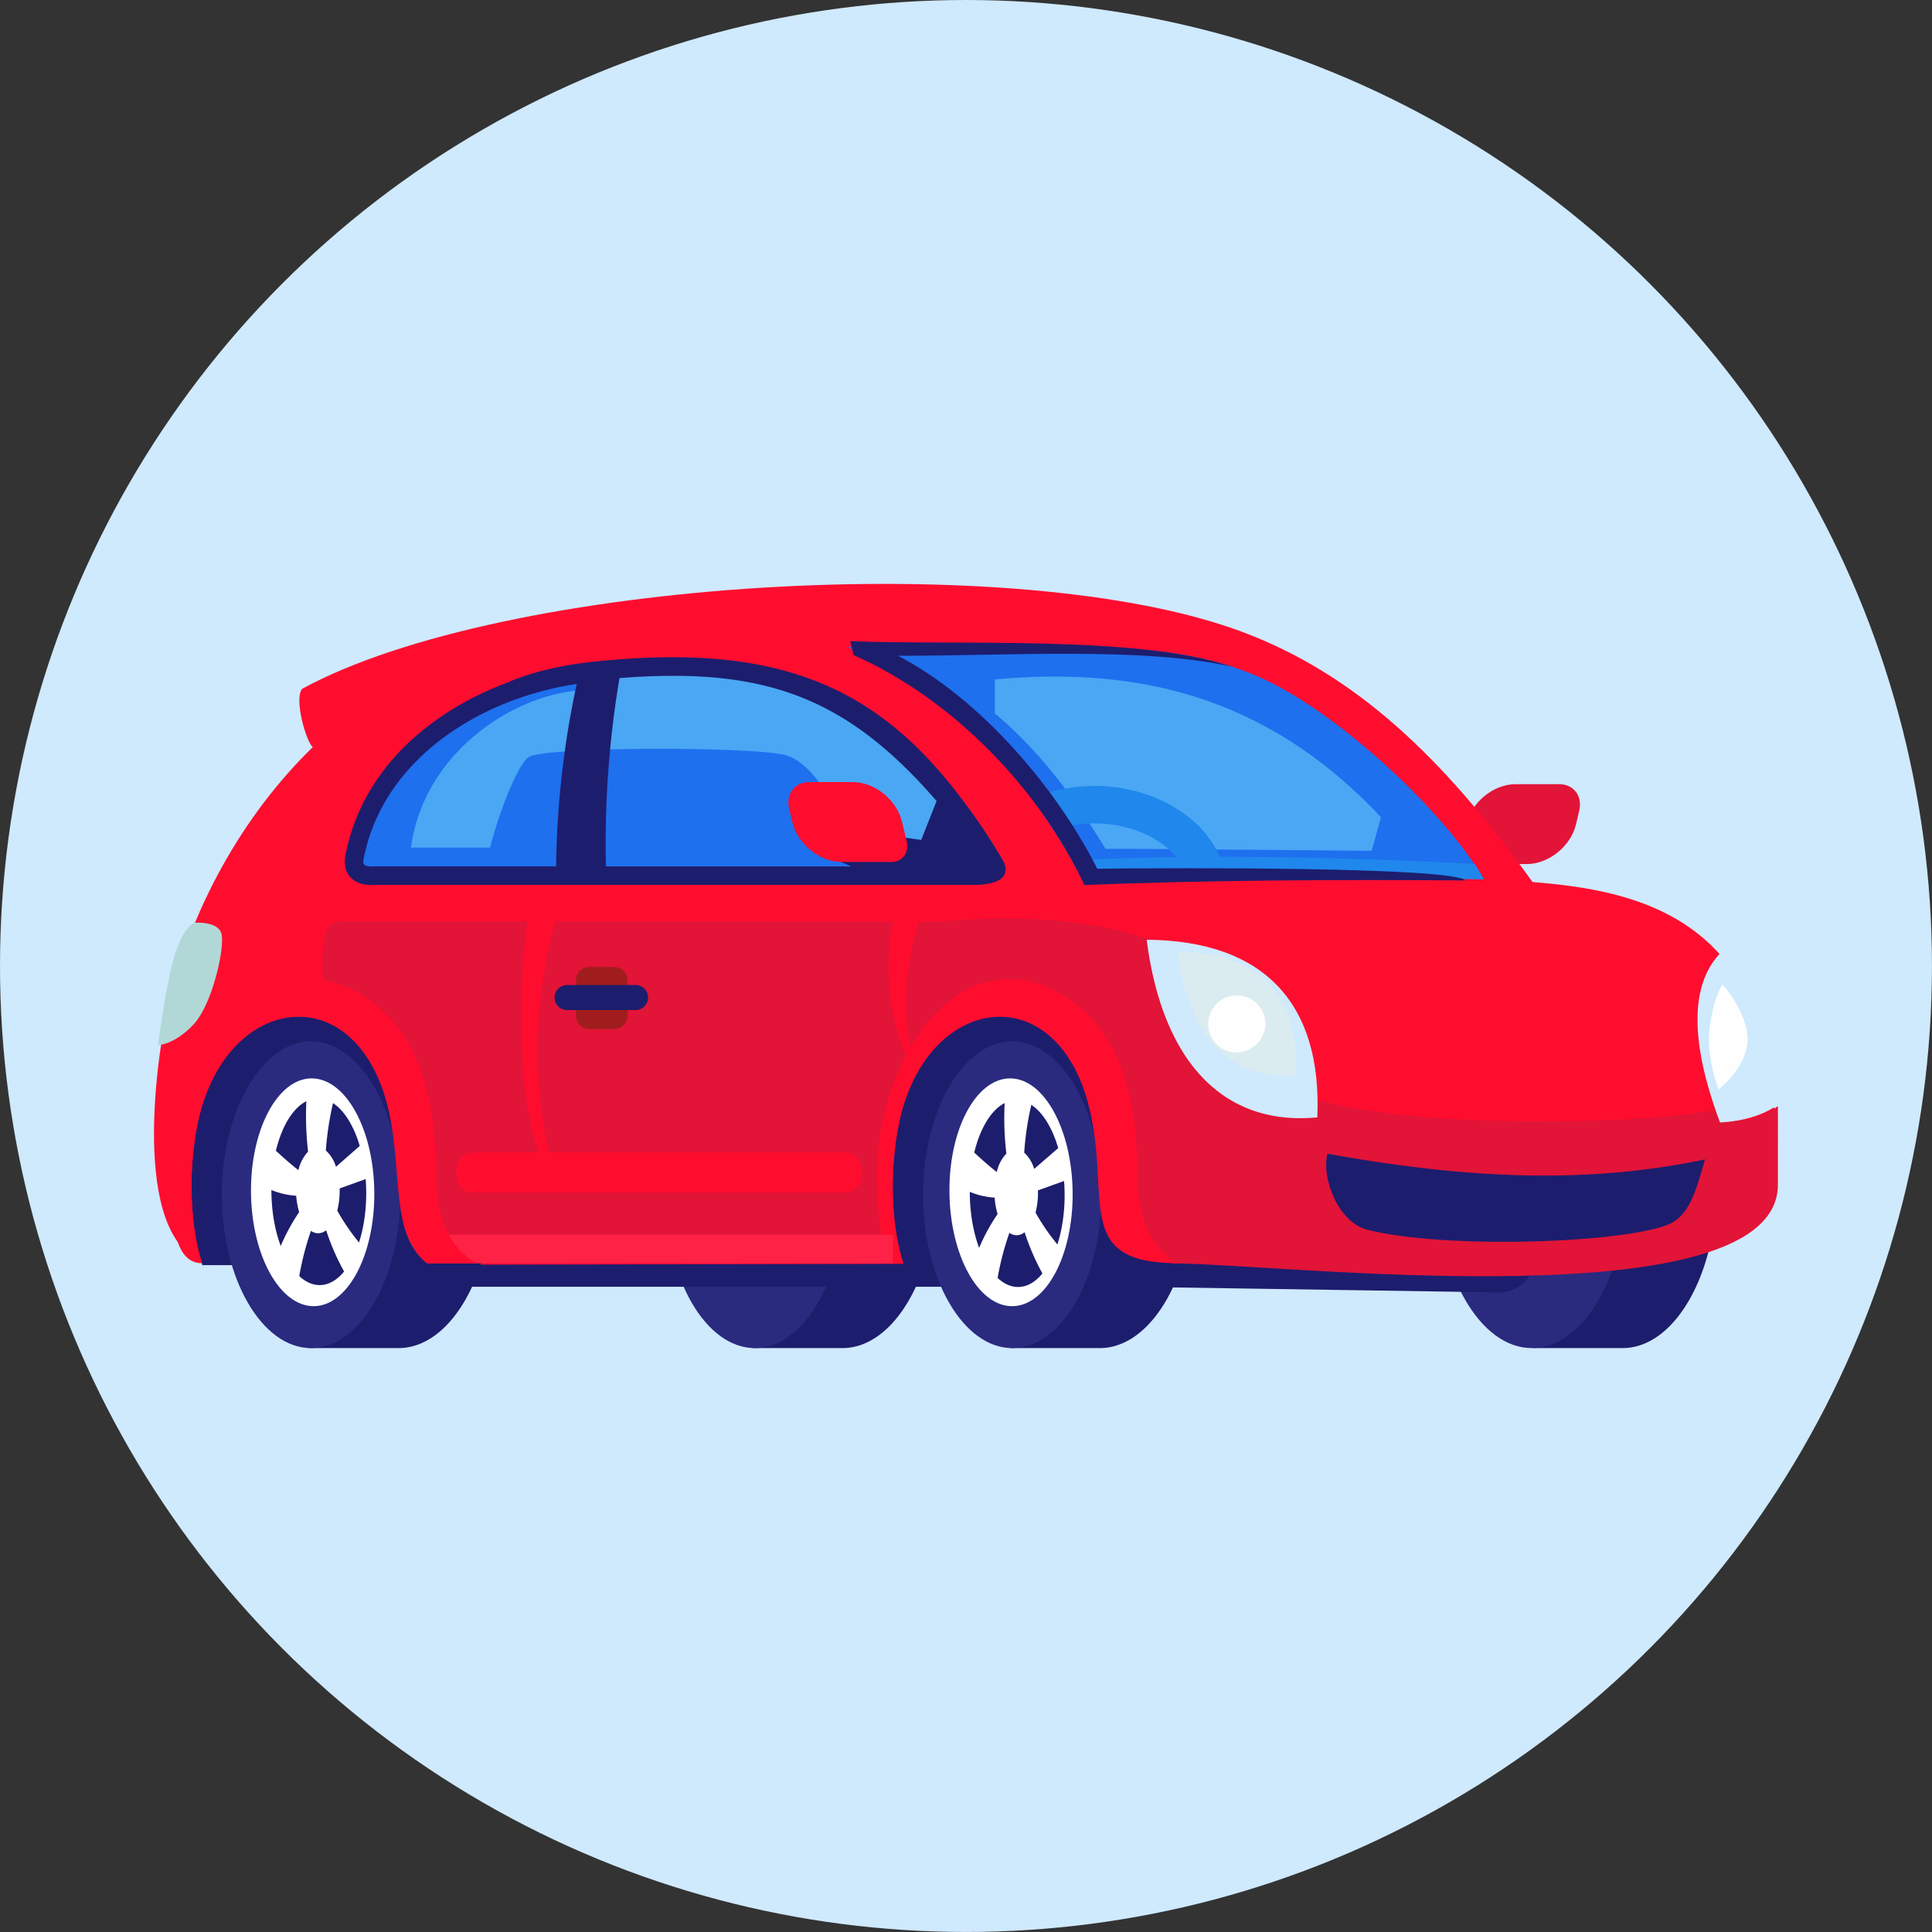<svg xmlns="http://www.w3.org/2000/svg" viewBox="0 0 592.33 592.33"><rect x="0" y="0" width="592.33" height="592.33" fill="#333333" stroke="none"/><defs><style>.cls-1,.cls-13{fill:#cfe9fd;}.cls-18,.cls-2{fill:#1d1d6d;}.cls-10,.cls-11,.cls-12,.cls-13,.cls-14,.cls-15,.cls-16,.cls-17,.cls-2,.cls-3,.cls-5,.cls-6,.cls-7,.cls-8{fill-rule:evenodd;}.cls-3{fill:#2a2a7f;}.cls-15,.cls-4{fill:#fefefe;}.cls-5{fill:#e21437;}.cls-6{fill:#ff0d2f;}.cls-7{fill:#f96154;}.cls-8{fill:#4aa7f4;}.cls-9{fill:#ff2247;}.cls-10{fill:#a11d1d;}.cls-11{fill:#1e70ee;}.cls-12{fill:#2087ed;}.cls-14{fill:#dbecf0;}.cls-16{fill:#b1d8d7;}.cls-17{fill:#fff;}</style></defs><g id="Calque_2" data-name="Calque 2"><g id="VOITURE"><circle class="cls-1" cx="296.16" cy="296.16" r="296.16"/><path class="cls-2" d="M258.27,312.44c15.94,0,28.92,22.5,28.92,50.44s-13,50.43-28.92,50.43H230.68V378.25a82.42,82.42,0,0,1-1.44-15.37,79.75,79.75,0,0,1,4.68-27.37h-6.24V312.44Z"/><path class="cls-3" d="M231.42,413.31c-15,0-27.33-21.16-27.33-47s12.31-47.06,27.33-47.06,27.36,21.17,27.36,47.06-12.31,47-27.36,47Z"/><rect class="cls-4" x="443.7" y="372.81" width="73.11" height="18.19"/><path class="cls-5" d="M453,264.91h15.12c6.74,0,13.52-5.52,15.08-12.23l1-4.26c1-4.41-1.76-8-6.17-8H464.64c-6.75,0-13.52,5.53-15.08,12.28l-1.38,5.93c-.8,3.47,1.38,6.3,4.82,6.3Z"/><path class="cls-2" d="M337.17,312.44c16,0,28.93,22.5,28.93,50.44s-13,50.43-28.93,50.43H309.6V378.25a83.28,83.28,0,0,1-1.44-15.37,79,79,0,0,1,4.7-27.37h-6.24V312.44Z"/><path class="cls-2" d="M497.46,312.44c15.94,0,28.92,22.5,28.92,50.44s-13,50.43-28.92,50.43H469.87V378.25a86,86,0,0,1-1.4-15.37,79.28,79.28,0,0,1,4.66-27.37h-6.22V312.44Z"/><path class="cls-3" d="M469.62,413.31c-15.88,0-28.92-22.7-28.92-50.43s13-50.44,28.92-50.44,29,22.66,29,50.44-13,50.43-29,50.43Z"/><path class="cls-2" d="M459.84,396.24l-113.49-1.73H119.21V374.45H471.32v10c0,5.52-5.18,11.86-11.48,11.76Z"/><path class="cls-6" d="M95.88,229.07c-21.2,20.6-38.17,50.14-44.88,82.16C47.06,330,40.21,386.37,67.17,387.87l321.11-.58,18.83-24.51c-2.05-16,32.95-1.93,23.33-15.63l113.49,7.63c3.54-75-44.11-81.81-74.08-84.37-27.71-38.61-54.63-63.86-89.14-76.74-69-25.73-226.38-16.11-288.07,17.51-2.56,3.1,1.19,16.12,3.24,17.89Z"/><path class="cls-7" d="M542.33,354.28v-3.11a56.05,56.05,0,0,1-7,2c2.32.35,4.66.7,7,1.09Z"/><path class="cls-8" d="M302.89,270.61H193.06A20.68,20.68,0,0,1,172.52,250l3.8-43.91c68.62-5.3,101.19,7.29,131.49,58.33Z"/><path class="cls-2" d="M122.18,312.44c16,0,28.95,22.5,28.95,50.44s-13,50.43-28.95,50.43H94.59V378.25a86,86,0,0,1-1.4-15.37,79.76,79.76,0,0,1,4.66-27.37H91.62V312.44Z"/><path class="cls-5" d="M236.28,282.46H103.16c-3.32,1.44-4.22,5.21-4.22,13s2.11,8.63,2.11,8.63L81,311.54,82,313,70.65,386.59l-1.4.7H389.43l18.83-24.51c-5.56-43.15-30.07-88.25-119.76-80.25H235.93Z"/><path class="cls-2" d="M359.62,387.35c-3.85-1.74-18.51-4.41-20.26-10-3.18-10-2.25-24.35-5.23-37.1-9.67-41.59-50.59-35.89-58.63,4.67-3,15-2.05,32.4,1.5,42.92h10.29l.67-13.42H330.6c-1.31,5.87-2.85,12.84-2.85,12.84l4.72,4.25Z"/><path class="cls-3" d="M310.33,413.31c-15,0-27.32-21.16-27.32-47s12.29-47.06,27.32-47.06,27.35,21.17,27.35,47.06-12.29,47-27.35,47Z"/><path class="cls-6" d="M277,387.29h-5.5c-3.2-20-4.88-35,2.52-55.26,7-19,20.17-31.86,35.31-31.86,11.71,0,23.63,7.44,30.73,19.49,6.54,11.06,8.74,26,8.74,42.64,0,8.34,3.08,20.36,12.53,25-32.43,0-20.74-19.28-27.2-47-9.67-41.59-50.59-35.89-58.63,4.67-3,15-2.05,31.82,1.5,42.34Z"/><rect class="cls-9" x="125.25" y="378.57" width="148.51" height="8.72"/><path class="cls-10" d="M188.34,296.46h-7.7a4.12,4.12,0,0,0-4.07,4.06v10.93a4.09,4.09,0,0,0,4.07,4.06h7.7a4.09,4.09,0,0,0,4.06-4.06V300.52a4.12,4.12,0,0,0-4.06-4.06Z"/><path class="cls-11" d="M179.19,207.74s-31.2,3.93-48.9,18.4c-13.38,11-19.24,26.75-21.28,33.78s2.69,8,7.29,8h65.64Z"/><path class="cls-8" d="M126,259.86h50.81l7.33-48c-19.56-2.67-53.67,15.06-58.14,48Z"/><path class="cls-6" d="M163.44,273.16c-3.45,10.77-8.37,71.14,6.81,89.62-7.71-32.16-7.39-56.95,2.46-88.85Z"/><path class="cls-2" d="M194.66,302h-21a3.84,3.84,0,0,0,0,7.67h21a3.84,3.84,0,1,0,0-7.67Z"/><path class="cls-5" d="M545.09,339.13c-20.55,15.15-128.62,11.09-141.72,2.27v21.38H369l-9.39,24.57c32.15,0,186.46,18.45,185.47-24.57Z"/><path class="cls-11" d="M455,269.61c-38.76-4.21-80.21-3.35-123,0-22-39.7-42.59-58.29-72.17-71.24h51c28.49,0,54.81-.93,78.24,10.62,22.5,11,53.47,39.46,65.93,60.62Z"/><path class="cls-8" d="M420.53,260.85l-70.69-.6H338.93c-11-18.19-21.83-31.39-33.91-41.52V208.31c41.1-3.77,82.08,3.51,118.39,42.26Z"/><path class="cls-5" d="M533,338.61c-.08,0-14.52,5.54-65.91,5.15S399,335.51,399,335.48l-2.36,5.21s18,8.37,70.47,8.76,67.8-5.44,67.86-5.46Z"/><path class="cls-12" d="M335.45,241a49.12,49.12,0,0,0-18.94,3.71l6.5,9.74a39,39,0,0,1,12.44-2c8.44,0,16,2.56,21.41,6.71a22.2,22.2,0,0,1,5.79,6.43l12.47,0a31.8,31.8,0,0,0-11.31-15.53c-7.32-5.63-17.37-9.11-28.36-9.11Z"/><path class="cls-12" d="M455,269.61l-2.83-4.76c-41.42-2.14-82.72-3-123.62-1.15l3.45,5.91c45.06-.76,86.51-.58,123,0Z"/><path class="cls-2" d="M133.55,388.89c-3.86-1.76-7.45-5.95-9.2-11.51-3.17-10-2.23-24.35-5.21-37.1-9.65-41.59-50.6-35.89-58.65,4.67-3,15-2,32.4,1.54,42.92H72.32L73,374.45H115.6c-1.32,5.87-2.85,12.84-2.85,12.84l4.76,4.25Z"/><path class="cls-3" d="M95.33,413.31c-15,0-27.32-21.16-27.32-47s12.33-47.06,27.32-47.06,27.39,21.17,27.39,47.06-12.3,47-27.39,47Z"/><path class="cls-6" d="M62,387.29c-16.05,0-6.56-45.54-3-55.26,7-19,20.17-31.86,35.32-31.86,11.7,0,23.64,7.44,30.75,19.49,6.55,11.06,8.72,26,8.72,42.64,0,8.34,3.1,20.36,12.56,25H130.94a18,18,0,0,1-3.36-3.48l-2.85-5.38c-.13-.31-.25-.7-.38-1.05-3.17-10-2.23-24.35-5.21-37.1-9.65-41.59-50.6-35.89-58.65,4.67-3,15-2,31.82,1.54,42.34Z"/><path class="cls-13" d="M403.88,342.57c1.47-34.29-15.7-54.17-52.32-54.46,1.79,14.2,5.69,26.12,11.57,35.2,9,13.83,22.69,21,40.75,19.26Z"/><path class="cls-2" d="M522.75,355.46c-38.91,8.24-77.44,5.18-115.77-1.73-1.92,7.49,3.32,21,12.14,23.28,24,6.12,79.78,4.08,92.8-1.78,6.57-3,8.39-11.69,10.83-19.77Z"/><path class="cls-14" d="M397.42,329.63c1.06-23.88-10.9-37.71-36.4-37.91,3.14,25,15.63,39.9,36.4,37.91Z"/><path class="cls-13" d="M545.11,338.68c-.73-22.18-7.54-36.95-17.23-46.92-9.87,9.72-9.81,27.67-.53,52.39,7.22-.43,13.17-2.21,17.76-5.47Z"/><path class="cls-15" d="M378.79,322.7a8.76,8.76,0,1,1,9.17-8.76,9,9,0,0,1-9.17,8.76Z"/><path class="cls-15" d="M526.9,334s-4.09-10.13-2.65-19.62,3.86-12.57,3.86-12.57,7.67,8.41,7.67,16.88S526.9,334,526.9,334Z"/><path class="cls-2" d="M307.81,264.37c2.5,6.44-5.57,6.94-9.75,6.94l-182.79,0c-2.81.2-5.11-.25-6.77-1.44h0c-1.95-1.37-2.93-3.45-2.77-6.38v-.23l0-.1c3.16-17.8,13.58-32,27.53-42.05C148.89,209.72,169,203.49,188.09,203l.12,5.7c-18,.47-36.88,6.32-51.62,17C123.84,235,114.28,247.84,111.37,264c0,.64.13,1,.39,1.17.54.43,1.62.55,3.2.45H279.23q5.31-13.41,10.61-26.87a176.78,176.78,0,0,1,18,25.66Z"/><path class="cls-16" d="M59.78,282.9s6.89-.54,8.09,3.26-2.58,21.52-8.5,27.88-10.89,6.36-10.89,6.36S50.9,301,53.77,292.21s6-9.31,6-9.31Z"/><path class="cls-6" d="M378.38,287.45s11.12-1,36.49-1A323.09,323.09,0,0,1,457.44,289S417.65,295.7,398,301.36l-.39.08a142.78,142.78,0,0,0-19.39-12.55Z"/><path class="cls-6" d="M276.51,273.16c-6.58,16.08-5.3,40.88,4.36,56.41-5-19.53-4-35.7,4-55.86Z"/><path class="cls-6" d="M259.58,353.32H144.65c-2.63,0-4.76,2.75-4.76,6.13s2.13,6.18,4.76,6.18H259.58c2.61,0,4.76-2.79,4.76-6.18s-2.15-6.13-4.76-6.13Z"/><path class="cls-17" d="M309.7,330.62c-10.46,0-18.81,15.64-18.61,34.93s8.76,34.91,19.21,34.91,18.76-15.63,18.56-34.91-8.75-34.93-19.16-34.93Z"/><path class="cls-2" d="M311.61,337.3c-8,0-14.42,12.82-14.28,28.64s6.77,28.64,14.79,28.64,14.42-12.85,14.28-28.64-6.73-28.64-14.79-28.64Z"/><path class="cls-17" d="M308.55,353.67a12,12,0,0,0-2.95,5.66c-2.78-2.17-5.21-4.39-7.31-6.34a74.28,74.28,0,0,0-1.16,12.34,24.25,24.25,0,0,0,7.83,1.86,20.59,20.59,0,0,0,.9,5,59,59,0,0,0-5.92,11,25.84,25.84,0,0,0,5.72,9.78,87.62,87.62,0,0,1,3.81-15,3.71,3.71,0,0,0,2.2.74,3.86,3.86,0,0,0,2.46-.93,73.59,73.59,0,0,0,5.95,13.52,29.68,29.68,0,0,0,4.5-9.29,66.69,66.69,0,0,1-7.09-10.24,24.09,24.09,0,0,0,.74-6.23v-.58l8.31-3a56.34,56.34,0,0,0-1.73-10.29l-7.74,6.71a11.11,11.11,0,0,0-3.06-5,92,92,0,0,1,2.46-15.81,8.51,8.51,0,0,0-4.83-1.6,8,8,0,0,0-3.54.86,90.53,90.53,0,0,0,.45,16.88Z"/><path class="cls-17" d="M95.55,330.62c-10.41,0-18.76,15.64-18.6,34.93s8.8,34.91,19.2,34.91,18.77-15.63,18.61-34.91S106,330.62,95.55,330.62Z"/><path class="cls-2" d="M97.5,336.73c-8,0-14.41,12.82-14.29,28.63S90,394,98,394s14.41-12.82,14.28-28.64-6.77-28.63-14.8-28.63Z"/><path class="cls-17" d="M94.41,353.12a12.29,12.29,0,0,0-2.92,5.64c-2.78-2.18-5.21-4.39-7.32-6.34A78.67,78.67,0,0,0,83,364.76a24.37,24.37,0,0,0,7.82,1.85,23.43,23.43,0,0,0,.9,5,60.67,60.67,0,0,0-5.91,11,26.19,26.19,0,0,0,5.75,9.76,89.61,89.61,0,0,1,3.77-15,3.89,3.89,0,0,0,2.24.73,3.76,3.76,0,0,0,2.42-.92,71.73,71.73,0,0,0,6,13.52,29.19,29.19,0,0,0,4.47-9.3,67.71,67.71,0,0,1-7.06-10.23,25.39,25.39,0,0,0,.74-6.2c0-.23,0-.41,0-.61l8.34-3A56,56,0,0,0,110.67,351L103,357.73a11,11,0,0,0-3.1-5,93.13,93.13,0,0,1,2.5-15.78,8.48,8.48,0,0,0-4.83-1.64,7.69,7.69,0,0,0-3.57.88,96.24,96.24,0,0,0,.45,16.89Z"/><path class="cls-18" d="M275.3,201.05c33.46.08,74.4-2.81,102.15,3.3-28.26-9.69-84.7-6.46-116.78-7.77l1,4.24c30.28,13.4,56.7,40.64,70.8,70.51,38.48-1.5,77.15-1.68,116-1.4h.84c-4.29-4.16-89.18-3.9-112.9-3.58-12.62-25-36-52.22-61.07-65.3Z"/><path class="cls-18" d="M183.75,202.69a113.51,113.51,0,0,0-17.13,2.85,86.57,86.57,0,0,0-10.19,3.34l2,5.35a79.46,79.46,0,0,1,9.56-3.14,106.58,106.58,0,0,1,16.27-2.69c51.68-5.09,78.28,5.18,110.55,46.54l4.64-3.35c-28.18-42.07-61.21-54.26-115.75-48.9Z"/><path class="cls-11" d="M263.9,265.58c-2.68-7.08-11.83-31.53-23.42-34.16s-74.12-2.51-78.49.73-12.32,26.24-12.73,33.43Z"/><path class="cls-18" d="M185.84,267.88H170.48a281.73,281.73,0,0,1,7.17-61.95l12.76-.78a303.73,303.73,0,0,0-4.57,62.73Z"/><path class="cls-2" d="M283.44,257.66l-12-1.7-18.17,6.3c9,4,15.44,6.91,22.44,7.86,5.45.77,10.52.9,19,.49.55-9.21-1.23-11.74-11.22-12.95Z"/><path class="cls-6" d="M273.12,264.27H258c-6.71,0-13.52-5.52-15.08-12.24l-1-4.25c-1-4.41,1.77-8,6.18-8h13.38c6.76,0,13.53,5.52,15.09,12.27L278,258c.8,3.47-1.37,6.3-4.86,6.3Z"/></g></g></svg>